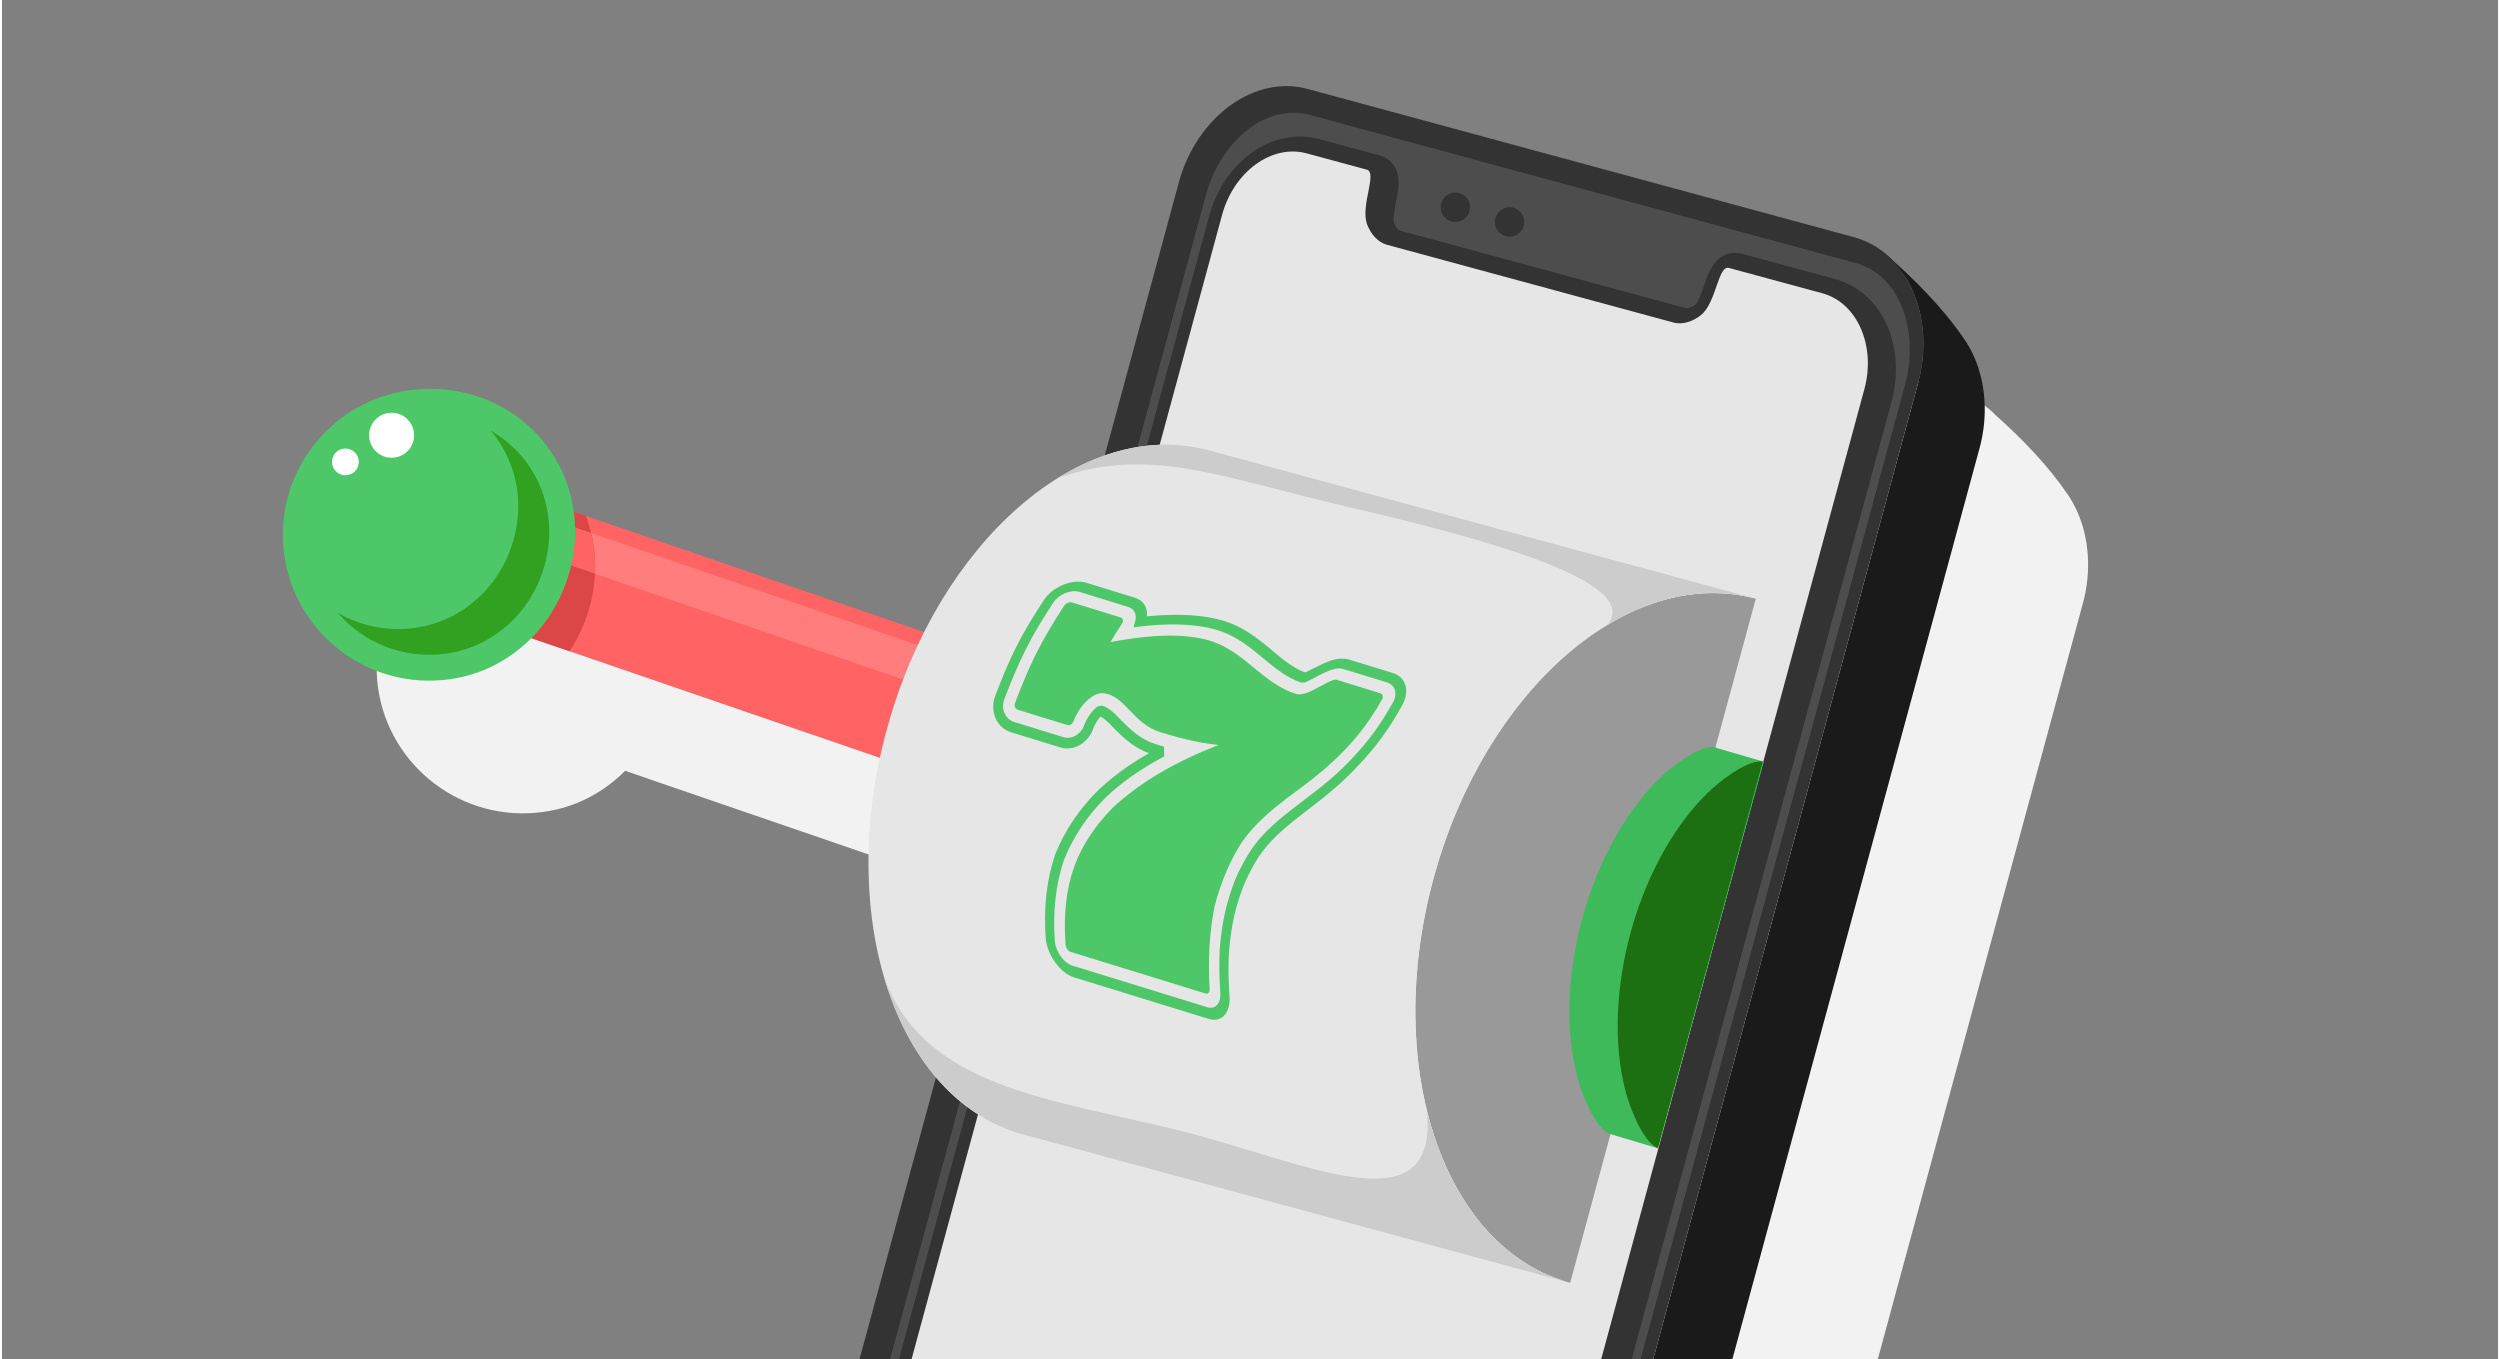 <?xml version="1.0" encoding="UTF-8"?>
<!DOCTYPE svg PUBLIC "-//W3C//DTD SVG 1.1//EN" "http://www.w3.org/Graphics/SVG/1.1/DTD/svg11.dtd">
<!-- Creator: CorelDRAW 2018 (64-Bit) -->
<svg xmlns="http://www.w3.org/2000/svg" xml:space="preserve" width="320px" height="174px" version="1.1" style="shape-rendering:geometricPrecision; text-rendering:geometricPrecision; image-rendering:optimizeQuality; fill-rule:evenodd; clip-rule:evenodd"
viewBox="0 0 9104.2 4958.2"
 xmlns:xlink="http://www.w3.org/1999/xlink">
 <rect x="0" y="0" width="9104.2" height="4958.2" fill="#808080" stroke="none"/>
 <defs>
  <style type="text/css">
   <![CDATA[
    .fil16 {fill:none}
    .fil2 {fill:#1A1A1A}
    .fil11 {fill:#1D7012}
    .fil14 {fill:#31A121}
    .fil3 {fill:#333333}
    .fil9 {fill:#3FBA5A}
    .fil4 {fill:#4D4D4D}
    .fil12 {fill:#4DC768}
    .fil8 {fill:#999999}
    .fil10 {fill:#CCCCCC}
    .fil7 {fill:#DB4646}
    .fil1 {fill:#E6E6E6}
    .fil5 {fill:#FF6363}
    .fil6 {fill:#FF7D7D}
    .fil15 {fill:white}
    .fil13 {fill:#4DC768;fill-rule:nonzero}
    .fil0 {fill:#F2F2F2;fill-rule:nonzero}
   ]]>
  </style>
 </defs>
 <g id="Layer_x0020_1">
  <path class="fil0" d="M4426.6 2126.5l242.8 -895c65.2,-240.1 276.5,-393.7 469.7,-341.3l1994 541.1c35.8,9.7 68.5,25.9 97.8,47.3l-0.1 -0.1 0.1 0.1c14.9,10.9 28.8,23.1 41.7,36.5 99.1,88.5 189.2,182.2 260.8,286.5 3.4,5.2 6.9,10.5 10.4,15.8 3.2,5.5 6.4,10.9 9.6,16.4 3,5.7 6,11.4 8.9,17 2.8,5.9 5.5,11.8 8.2,17.6 2.5,6.1 5,12.2 7.5,18.2 2.2,6.2 4.5,12.5 6.7,18.7 2,6.4 3.9,12.7 5.9,19.1 1.7,6.6 3.4,13.1 5.1,19.6 1.5,6.7 2.9,13.3 4.3,20 1.2,6.8 2.3,13.6 3.5,20.4 0.9,6.9 1.8,13.8 2.6,20.7 0.7,7 1.3,14 1.8,21 0.3,7.1 0.7,14.2 1,21.3 0,7.2 0,14.4 0,21.6 -0.3,7.2 -0.5,14.5 -0.8,21.7 -0.6,7.3 -1.2,14.6 -1.8,21.9 -0.9,7.4 -1.8,14.8 -2.7,22.1 -1.2,7.4 -2.4,14.8 -3.6,22.2 -1.5,7.4 -3.1,14.8 -4.6,22.2 -1.8,7.4 -3.7,14.9 -5.6,22.3l-748 2756.8 -3183.6 0 134.8 -496.8c-105.7,-104.1 -185.5,-247.6 -234.5,-416l0.3 0.8c-67.5,-231.4 -76.6,-510 -14.7,-798l-1271.1 -436.7c-79.4,79.3 -179.3,133.6 -299.3,150.1 -292.1,40.2 -561.7,-163.2 -602.1,-454.2 -40.4,-291.1 163.6,-559.7 455.7,-599.9 292.2,-40.2 560.1,151.5 600.5,442.6l0.1 0.6 43.9 15.1 0 0 1233.5 423.7c126,-248.9 299.1,-445.1 488.9,-562.3l-0.3 0.1c75.6,-46.7 153.8,-80.8 232.7,-100.8zm2892.6 -551.3l0.4 0.6 -0.4 -0.6 0 0zm27 51.4l0.4 0.8 -0.3 -0.6 -0.1 -0.2zm36 138l0.1 0.6 0 -0.3 -0.1 -0.3zm-10.6 175.4l-0.3 1 0.1 -0.3 0.2 -0.7z"/>
  <polygon class="fil1" points="4595.6,439.8 4980.8,510.7 6902.2,1065.5 6907,1378.9 5882.2,4958.2 3211.9,4958.2 4412.4,649.6 "/>
  <path class="fil2" d="M6853.9 912.5c115.6,99.3 221,204.4 302.5,323.1 3.5,5.3 7,10.6 10.4,15.8 3.2,5.5 6.5,11 9.7,16.4 2.9,5.7 5.9,11.4 8.9,17.1 2.7,5.9 5.5,11.7 8.2,17.6 2.5,6 5,12.1 7.5,18.1 2.2,6.3 4.4,12.5 6.7,18.7 1.9,6.4 3.9,12.8 5.8,19.2 1.8,6.5 3.5,13 5.2,19.6 1.4,6.6 2.8,13.3 4.3,20 1.1,6.7 2.3,13.6 3.5,20.3 0.8,6.9 1.7,13.8 2.6,20.7 0.6,7 1.2,14.1 1.8,21.1 0.3,7.1 0.6,14.2 0.9,21.3 0.1,7.2 0.1,14.3 0.1,21.5 -0.3,7.3 -0.6,14.5 -0.9,21.8 -0.6,7.3 -1.1,14.6 -1.7,21.9 -0.9,7.3 -1.8,14.7 -2.7,22 -1.2,7.4 -2.4,14.8 -3.6,22.2 -1.6,7.4 -3.1,14.8 -4.6,22.3 -1.9,7.4 -3.7,14.8 -5.6,22.2l-901.6 3322.8 -288.7 0 966.3 -3561c1.8,-7.5 3.7,-15 5.6,-22.5 1.5,-7.5 3.1,-15 4.6,-22.5 1.2,-7.4 2.4,-14.9 3.7,-22.4 0.9,-7.4 1.8,-14.8 2.7,-22.3 0.6,-7.3 1.2,-14.7 1.8,-22.1 0.3,-7.3 0.6,-14.7 0.8,-22 0,-7.2 0,-14.5 0,-21.7 -0.3,-7.2 -0.6,-14.4 -0.9,-21.5 -0.7,-7.1 -1.3,-14.2 -1.9,-21.3 -0.8,-7 -1.7,-13.9 -2.6,-20.9 -1.2,-6.9 -2.4,-13.7 -3.6,-20.6 -1.4,-6.7 -2.9,-13.5 -4.3,-20.2 -1.7,-6.6 -3.5,-13.2 -5.2,-19.8 -2,-6.4 -4,-12.9 -5.9,-19.3 -2.3,-6.3 -4.5,-12.6 -6.8,-18.9 -2.5,-6.1 -5,-12.2 -7.5,-18.3 -2.8,-5.9 -5.5,-11.9 -8.3,-17.8 -3,-5.8 -6,-11.5 -9,-17.2 -3.3,-5.5 -6.5,-11.1 -9.8,-16.6 -29.5,-32.3 -59,-64.5 -88.4,-96.8z"/>
  <path class="fil3" d="M4762.1 324.3l1994.1 541.1c193.1,52.4 297.8,291.7 232.7,531.8l-966.3 3561 -189.8 0 960.2 -3538.8c42.8,-157.8 -26,-315.1 -153,-349.6l-340.8 -92.5c-40,-10.8 -45.7,125.7 -101.8,171.6 -28.9,23.6 -67.7,36.4 -99.9,27.7 -348.7,-94.6 -697.5,-189.2 -1046.2,-283.9 -32.2,-8.7 -59.2,-39.4 -72.1,-74.4 -25.3,-67.9 38.8,-188.6 -1.2,-199.5l-219 -59.4c-127,-34.5 -265.9,66.5 -308.7,224.3l-1132.8 4174.5 -189.8 0 1164.8 -4292.7c65.2,-240.1 276.5,-393.6 469.6,-341.2z"/>
  <path class="fil4" d="M4769.1 418.9c-21.2,-5.8 -43.1,-8.3 -65.1,-7.5 -156.1,5.4 -273.4,155.5 -311.4,295.3l-1153.6 4251.5 32.6 0 1132.3 -4173c39.7,-146.5 162.2,-281.5 321.8,-287 27,-0.9 53.9,2.2 80,9.3l219.1 59.4c14.3,3.9 27.3,11 38.2,21.1 52.2,48 25.2,121.7 15.9,180.8 -1.5,9.4 -5,35.4 -1.7,44.5 2.9,7.9 12.7,24.9 20.9,27.5 348.7,94.6 697.4,189.3 1046.1,283.9 8.4,1.9 25.4,-7.9 32,-13.2 7.5,-6.1 17.5,-30.4 21,-39.3 21.8,-55.6 35.9,-132.9 105.2,-148 14.4,-3.1 29.3,-2.6 43.5,1.2l340.9 92.5c26.1,7.1 50.9,18.1 73.8,32.5 134.8,85.4 172.3,263.7 132.6,410.2l-949.1 3497.6 32.5 0 965.9 -3559.5c37.9,-139.9 12.6,-328.7 -119.4,-412.3 -18.6,-11.8 -38.7,-20.7 -59.9,-26.5l-1994.1 -541z"/>
  <path class="fil3" d="M5301 702.1c29.7,0 53.8,24.1 53.8,53.7 0,29.7 -24.1,53.8 -53.8,53.8 -29.7,0 -53.7,-24.1 -53.7,-53.8 0,-29.6 24,-53.7 53.7,-53.7z"/>
  <path class="fil3" d="M5498.7 755.8c29.7,0 53.8,24.1 53.8,53.8 0,29.7 -24.1,53.8 -53.8,53.8 -29.7,0 -53.8,-24.1 -53.8,-53.8 0,-29.7 24.1,-53.8 53.8,-53.8z"/>
  <polygon class="fil5" points="1251.8,2094.2 1464.1,1653.1 3904,2491.3 3833.7,2637.4 3691.7,2932.4 "/>
  <polygon class="fil6" points="1494.9,1863 3601.4,2586.6 3660.9,2463.2 1554.3,1739.5 "/>
  <path class="fil7" d="M1251.8 2094.2l212.3 -441.1 665.7 228.7c13.5,35.8 23.4,73.8 28.9,113.7 18.7,134.6 -17.1,272 -88.4,379.9l-818.5 -281.2z"/>
  <path class="fil5" d="M2148.9 1943.8c4.1,16.8 7.4,34.1 9.8,51.7 4.5,32.3 5.8,64.8 4.3,97l-668.1 -229.5 59.4 -123.5 594.6 204.3z"/>
  <path class="fil8" d="M5719.8 4679.1c-462.3,-125.4 -685.4,-785.7 -498.4,-1474.8 186.9,-689 713.2,-1145.9 1175.5,-1020.5l-677.1 2495.3z"/>
  <path class="fil9" d="M6249.8 2725.9c-2.3,-0.6 -4.6,-0.9 -6.9,-1 -61.5,-3.1 -159.9,77.5 -199.6,116.5 -136.6,134.3 -230.1,327.1 -279.8,510.1 -49.6,183 -66.4,396.6 -16.4,581.5 14.6,53.8 58.7,173 113.3,201.4 2.1,1.1 4.2,1.9 6.5,2.6 1.1,0.3 2.3,0.5 3.4,0.7l169.5 50.5 386.2 -1410 -168.6 -49.1 -1.2 -0.6c-2.1,-1.1 -4.2,-1.9 -6.4,-2.6z"/>
  <path class="fil1" d="M3725 4137.8c-462.3,-125.4 -685.4,-785.7 -498.4,-1474.7 186.9,-689.1 713.2,-1146 1175.5,-1020.6l1994.8 541.3c-462.3,-125.4 -988.6,331.5 -1175.5,1020.5 -187,689.1 36.1,1349.4 498.4,1474.8l-1994.8 -541.3z"/>
  <path class="fil10" d="M3725 4137.8c-245.4,-66.6 -423.5,-284 -508.5,-576.4 142.8,402.4 600.2,445.2 1065.4,558.9 463.8,113.3 957.5,371.3 915.7,-68.6 0,0 0,0 0,0 78.5,318 262.7,557 522.2,627.4 -664.9,-180.4 -1329.9,-360.8 -1994.8,-541.3z"/>
  <path class="fil10" d="M3851.9 1743.3c177,-109.4 368.5,-150.1 550.2,-100.8 664.9,180.5 1329.9,360.9 1994.8,541.3 -178.6,-48.5 -366.8,-9.9 -541.2,95.3 130.6,-156.5 -445.5,-314 -946.9,-430.2 -453.5,-105.1 -721.8,-224.3 -1056.9,-105.6z"/>
  <path class="fil11" d="M6422.6 2777.5c-1.2,-0.2 -2.3,-0.3 -3.5,-0.3 -61.5,-3.1 -159.8,77.4 -199.6,116.5 -136.6,134.3 -230.1,327.1 -279.8,510.1 -49.6,183 -66.4,396.6 -16.4,581.5 14.5,53.8 58.7,173 113.3,201.4 1.1,0.6 2.1,1 3.2,1.5l382.8 -1410.7z"/>
  <path class="fil12" d="M1485.3 1423.5c292.1,-40.3 560.1,151.5 600.5,442.6 23.8,171.2 -40.6,347 -154.1,460.7 -79.5,79.6 -179.7,134.2 -300,150.8 -292.1,40.2 -561.7,-163.2 -602.1,-454.3 -40.5,-291.1 163.6,-559.6 455.7,-599.8z"/>
  <g id="_2110116063040">
   <path class="fil13" d="M4753.3 2452.8c6.8,-3.1 16.1,-7.9 21.9,-10.9 0,0 0,0 0,0 0.8,-0.4 1.9,-1 3.1,-1.5 10.4,-5.2 20.5,-10.3 30.9,-15.2 10.3,-4.9 21.1,-9.5 32.4,-13.9 13.2,-4.9 26.2,-8 38.8,-8.8 12.3,-0.8 24.3,0.4 35.5,3.9 52.4,16.1 104.8,32.3 157.3,48.4 0,0 0,0 0,0 24.6,7.6 40.3,24.6 46.3,46.3 5.6,21.6 1.5,47.6 -13.5,73.3 0,0 0,0 0.1,0 -46.8,85 -96.9,152.1 -153.8,211.9 -53.9,59.9 -115.6,111.6 -187,165.5 -13.5,10.6 -22.6,17.7 -31.5,24.5 0,0 0,0 0,0 -0.2,0.1 -0.4,0.2 -0.4,0.2 0,0 0,0 0.2,0 -29.3,22.7 -57.3,46 -83.1,70.2 -25.5,24.5 -48.4,50.8 -68.2,80.6 -20.4,32.2 -38.1,66.7 -53.3,102.8 -14.2,36.3 -26.2,74 -34.9,112.9 -9.6,43.4 -15.6,89 -19.2,136 -2.1,49.3 -1.4,99.9 2.3,151.2 2.7,31.1 -3.9,56.4 -17.5,72.1 -13.8,15.6 -34.5,21.4 -59.1,13.8 -81.8,-25.2 -163.7,-50.5 -245.4,-75.7 -81.6,-25.2 -163.7,-50.5 -245.4,-75.7 -24.4,-7.5 -48.2,-27.1 -67,-52.7 -18.8,-25.6 -32.4,-57.2 -35.8,-88.5 -8.3,-114.4 3.9,-216.8 34.8,-308 36.1,-89.2 89.9,-167.6 159.4,-236 33.2,-30.8 68.6,-58.8 105.3,-84.6 25.1,-16.7 50.9,-32.5 77.1,-47.7 -25.1,-9.1 -46.7,-21.5 -66.6,-36.1 -22.6,-16.6 -42.7,-36 -63.5,-57.2 -1.6,-1.5 -3,-3 -4.5,-4.7 -11.1,-11.6 -28,-28.9 -41.8,-35.5 -4.7,4.7 -9.3,10.7 -13.4,17.1 -5,7.7 -9.1,15.8 -12.1,23.4 -9,27.5 -26.9,49.3 -49,62.4 -22.1,13 -47.9,17.2 -72.8,9.5 -59.8,-18.4 -119.6,-36.8 -179.4,-55.3 -24.9,-7.7 -44.7,-26 -55.6,-49.2 -10.6,-23.1 -12.8,-51.1 -3.9,-78.7 23.1,-61.2 48.1,-122.5 77.6,-181.4 29.7,-59.5 65.1,-116.9 102.5,-173.8 16.8,-25.2 43.2,-44.4 71.5,-55.5 28.2,-11.1 58.2,-14.2 82.5,-6.7 58.8,18.1 117.5,36.2 176.3,54.4 19.3,5.9 32.7,17.7 39.6,32.9 4.8,10.5 6.5,22.4 5,35.2 5,-0.3 10.1,-0.8 15.3,-1.3 11.4,-1 23,-1.9 34.8,-2.5 38.6,-2.2 77.1,-2.5 114.3,0.1 37.4,2.7 73.3,8.2 106.9,17.6 39.3,10.9 72.6,27.4 102.9,47 29.5,19.2 56.7,41.6 84,64.6 1.5,1.3 3.3,2.8 5,4.1 33.6,28.2 70.5,59 114.1,75.2zm34.1 19.1c0,0 0,0 0,0 -9.1,4.8 -25.3,13.6 -35.8,17.3 -4.5,0.1 -8.7,0.3 -12.9,0.3 -51.8,-17.2 -93.4,-51.5 -131.6,-82.9 -1.7,-1.4 -3.3,-2.8 -5,-4.2 -26.6,-22.2 -52.8,-44 -81.9,-62.8 -28.5,-18.3 -59.5,-33.8 -95.4,-43.8 -31.5,-8.7 -65.3,-14 -100.2,-16.4 -35.2,-2.6 -72,-2.3 -109.3,-0.1 -10.7,0.6 -21.7,1.5 -33,2.4 -11,1.2 -22,2.3 -33.2,3.7 -7.5,0.8 -14.6,1.7 -21.8,2.6 1.8,-6.5 3.6,-13.2 5.6,-19.8 3.7,-12.6 3.5,-24.6 -1.1,-34.3 -4.4,-9.4 -12.8,-16.7 -24.9,-20.4 -58.9,-18.2 -117.8,-36.4 -176.8,-54.6 -15.3,-4.7 -33.9,-2.8 -51.5,4.2 -17.8,7 -33.4,19.2 -43.9,34.9 -37.3,57 -72.6,114.4 -102.3,174 -29.4,58.9 -54.4,120.2 -77.5,181.4 -5.6,17.2 -4.3,34.7 2.5,49.1 6.6,14.6 18.5,25.9 34.2,30.7 59.8,18.5 119.7,36.9 179.5,55.4 15.6,4.8 32,2.2 45.8,-6 13.7,-8.1 25.2,-21.7 30.9,-38.9 3.9,-10.2 9.6,-21.4 16.4,-31.8 6.4,-10.1 14,-19.5 22,-26.9 1.2,-1.2 3.3,-2.9 5.5,-4.7 1.7,-1.4 3.7,-2.7 5.7,-4 4.4,-0.9 8.7,-1.7 13.2,-2.5 25.1,4.6 49.5,30.2 65.5,46.9 1.5,1.5 3,3 4.5,4.5 19.7,20.2 38.5,38.5 59.2,53.8 20.1,14.9 42,26.9 68.8,35.2 5,1.6 10,3.1 14.9,4.6 5,1.5 10.1,3.1 15.1,4.5 -0.1,11.9 0.1,23.9 0.5,35.7 -39.4,21.1 -77.9,43.9 -114.2,69 -35.8,25.4 -69.9,52.7 -100.9,82.4 -65.8,66.3 -116.9,141.9 -151,228 -29.2,87.4 -40.7,185.6 -32.6,295.4 1.9,19.6 10.2,39.2 22,55.3 11.7,15.9 26.6,28.2 42,32.9 81.7,25.2 163.7,50.5 245.5,75.7 81.8,25.3 163.9,50.6 245.7,75.9 15.4,4.7 28.2,1 36.8,-8.7 8.6,-9.8 13,-25.5 11.4,-45 -3.8,-52.3 -4.5,-104.1 -2.5,-154.8 3.7,-47.4 10,-94.1 20.3,-139.6 9.2,-40.2 21.8,-79.1 36.2,-116.7 16.2,-37.2 34.7,-73.1 56.7,-106.6 21.4,-31.9 46.2,-59.8 73.5,-85.5 27.2,-25.7 56.2,-48.7 85.6,-71.5 0,0 0,0 0.2,0.1 0,0 0.2,-0.1 0.3,-0.2 0,0 0,0 0,0 12.1,-9.4 23.9,-18.7 31.4,-24.3 69.6,-51.6 129.8,-100.9 181.6,-157.7 53.6,-55.8 100.6,-119.1 145.2,-199.1 0,0 0,0 0.1,0 9.4,-16 11.8,-32.3 8.4,-45.9 -3.6,-13.4 -13.6,-24.2 -28.9,-28.9 -0.2,0 -0.2,0 -0.1,-0.2 -52.7,-16.1 -105.3,-32.3 -158,-48.5 -6.6,-2.1 -14.4,-2.9 -22.3,-2.4 -8,0.7 -16.1,2.4 -24.2,5.5 -9.2,3.5 -18.8,7.7 -28.5,12.2 -9.7,4.5 -19.1,9.4 -28.6,14.6 -1.2,0.5 -2.1,1 -2.8,1.5z"/>
   <path class="fil12" d="M3902.4 2197.3c59.1,18.2 118.2,36.4 177.3,54.7 9.2,2.8 11.7,12.9 5.6,22.3 -14.5,22.4 -29.1,44.8 -42.2,67.7 51.3,-10.2 107.6,-18.3 162.7,-21.9 68,-4.3 135.1,-1.4 193,14.7 68.6,19.1 118.2,60.1 168.2,101.4 46.2,37.9 93,76.2 152.7,94.6 23.7,7.3 54.4,-9.1 85.7,-25.9 16,-8.6 32,-17.3 49.3,-24.2 5,-2 10,-2.2 13.9,-1 52.9,16.3 105.7,32.6 158.6,48.8 9.2,2.8 11.9,12.9 6.4,22.5 -51.2,92.9 -108.7,159.2 -166.8,215.1 -57,54.7 -116.6,98.5 -175.9,142 -61.8,47.8 -121.7,96.6 -169,164.4 -44.2,69.1 -76.9,148.2 -98.7,232.2 -19.5,97.1 -24.7,200.8 -18.4,303.2 0.8,11.5 -5.9,18.6 -15.1,15.8 -82,-25.3 -164.2,-50.7 -245.9,-75.9 -81.9,-25.2 -164,-50.6 -245.9,-75.8 -9,-2.8 -17.5,-14.6 -18.5,-26.2 -7.9,-108 2,-203.6 31.9,-285.7 30.2,-82.8 80.1,-152.5 139.7,-213.7 105.1,-97.9 238.2,-171.8 386.4,-229.1 -20.9,-2.1 -41.6,-5.1 -62,-8.7 -51.6,-9.3 -101.4,-22.9 -150.6,-38.1 -49.4,-15.2 -81.6,-48.2 -111.4,-79.3 -29.3,-30.7 -56.9,-59.4 -97.5,-62.7 -17.9,-1.4 -37.5,8.7 -55.4,24.2 -23.3,20.8 -42,51 -52.2,78.1 -3.6,10.4 -13.9,16.3 -23.2,13.5 -59.8,-18.5 -119.7,-37 -179.5,-55.4 -9.4,-2.9 -14.4,-13.6 -10.8,-23.9 23.2,-61.4 48,-122.6 77.5,-181.6 29.8,-59.7 64.9,-117 102,-174.2 6.4,-9.4 19,-14.7 28.1,-11.9z"/>
  </g>
  <path class="fil14" d="M1783 1571c110.1,63.1 190.2,173.2 209.1,310 19.6,140.9 -33.3,285.5 -126.7,379.1 -65.4,65.5 -147.9,110.4 -246.8,124 -153.9,21.2 -300.1,-39.7 -394.2,-149.1 82,47.5 179.9,69.1 281.1,55.2 99,-13.6 181.4,-58.5 246.8,-124.1 93.4,-93.5 146.4,-238.2 126.8,-379 -11.6,-83.6 -46,-157.1 -96.1,-216.1z"/>
  <path class="fil15" d="M1347.8 1624.3c-20.3,-40.6 -3.9,-89.8 36.6,-110.1 40.6,-20.3 89.8,-3.9 110.1,36.6 20.3,40.5 3.9,89.8 -36.6,110.1 -40.6,20.3 -89.8,3.9 -110.1,-36.6z"/>
  <path class="fil15" d="M1209 1706.6c-12.1,-24.2 -2.4,-53.5 21.8,-65.6 24.1,-12 53.4,-2.3 65.5,21.8 12.1,24.2 2.3,53.5 -21.8,65.6 -24.1,12 -53.5,2.3 -65.5,-21.8z"/>
  <rect class="fil16" width="9104.2" height="4958.2"/>
 </g>
</svg>
